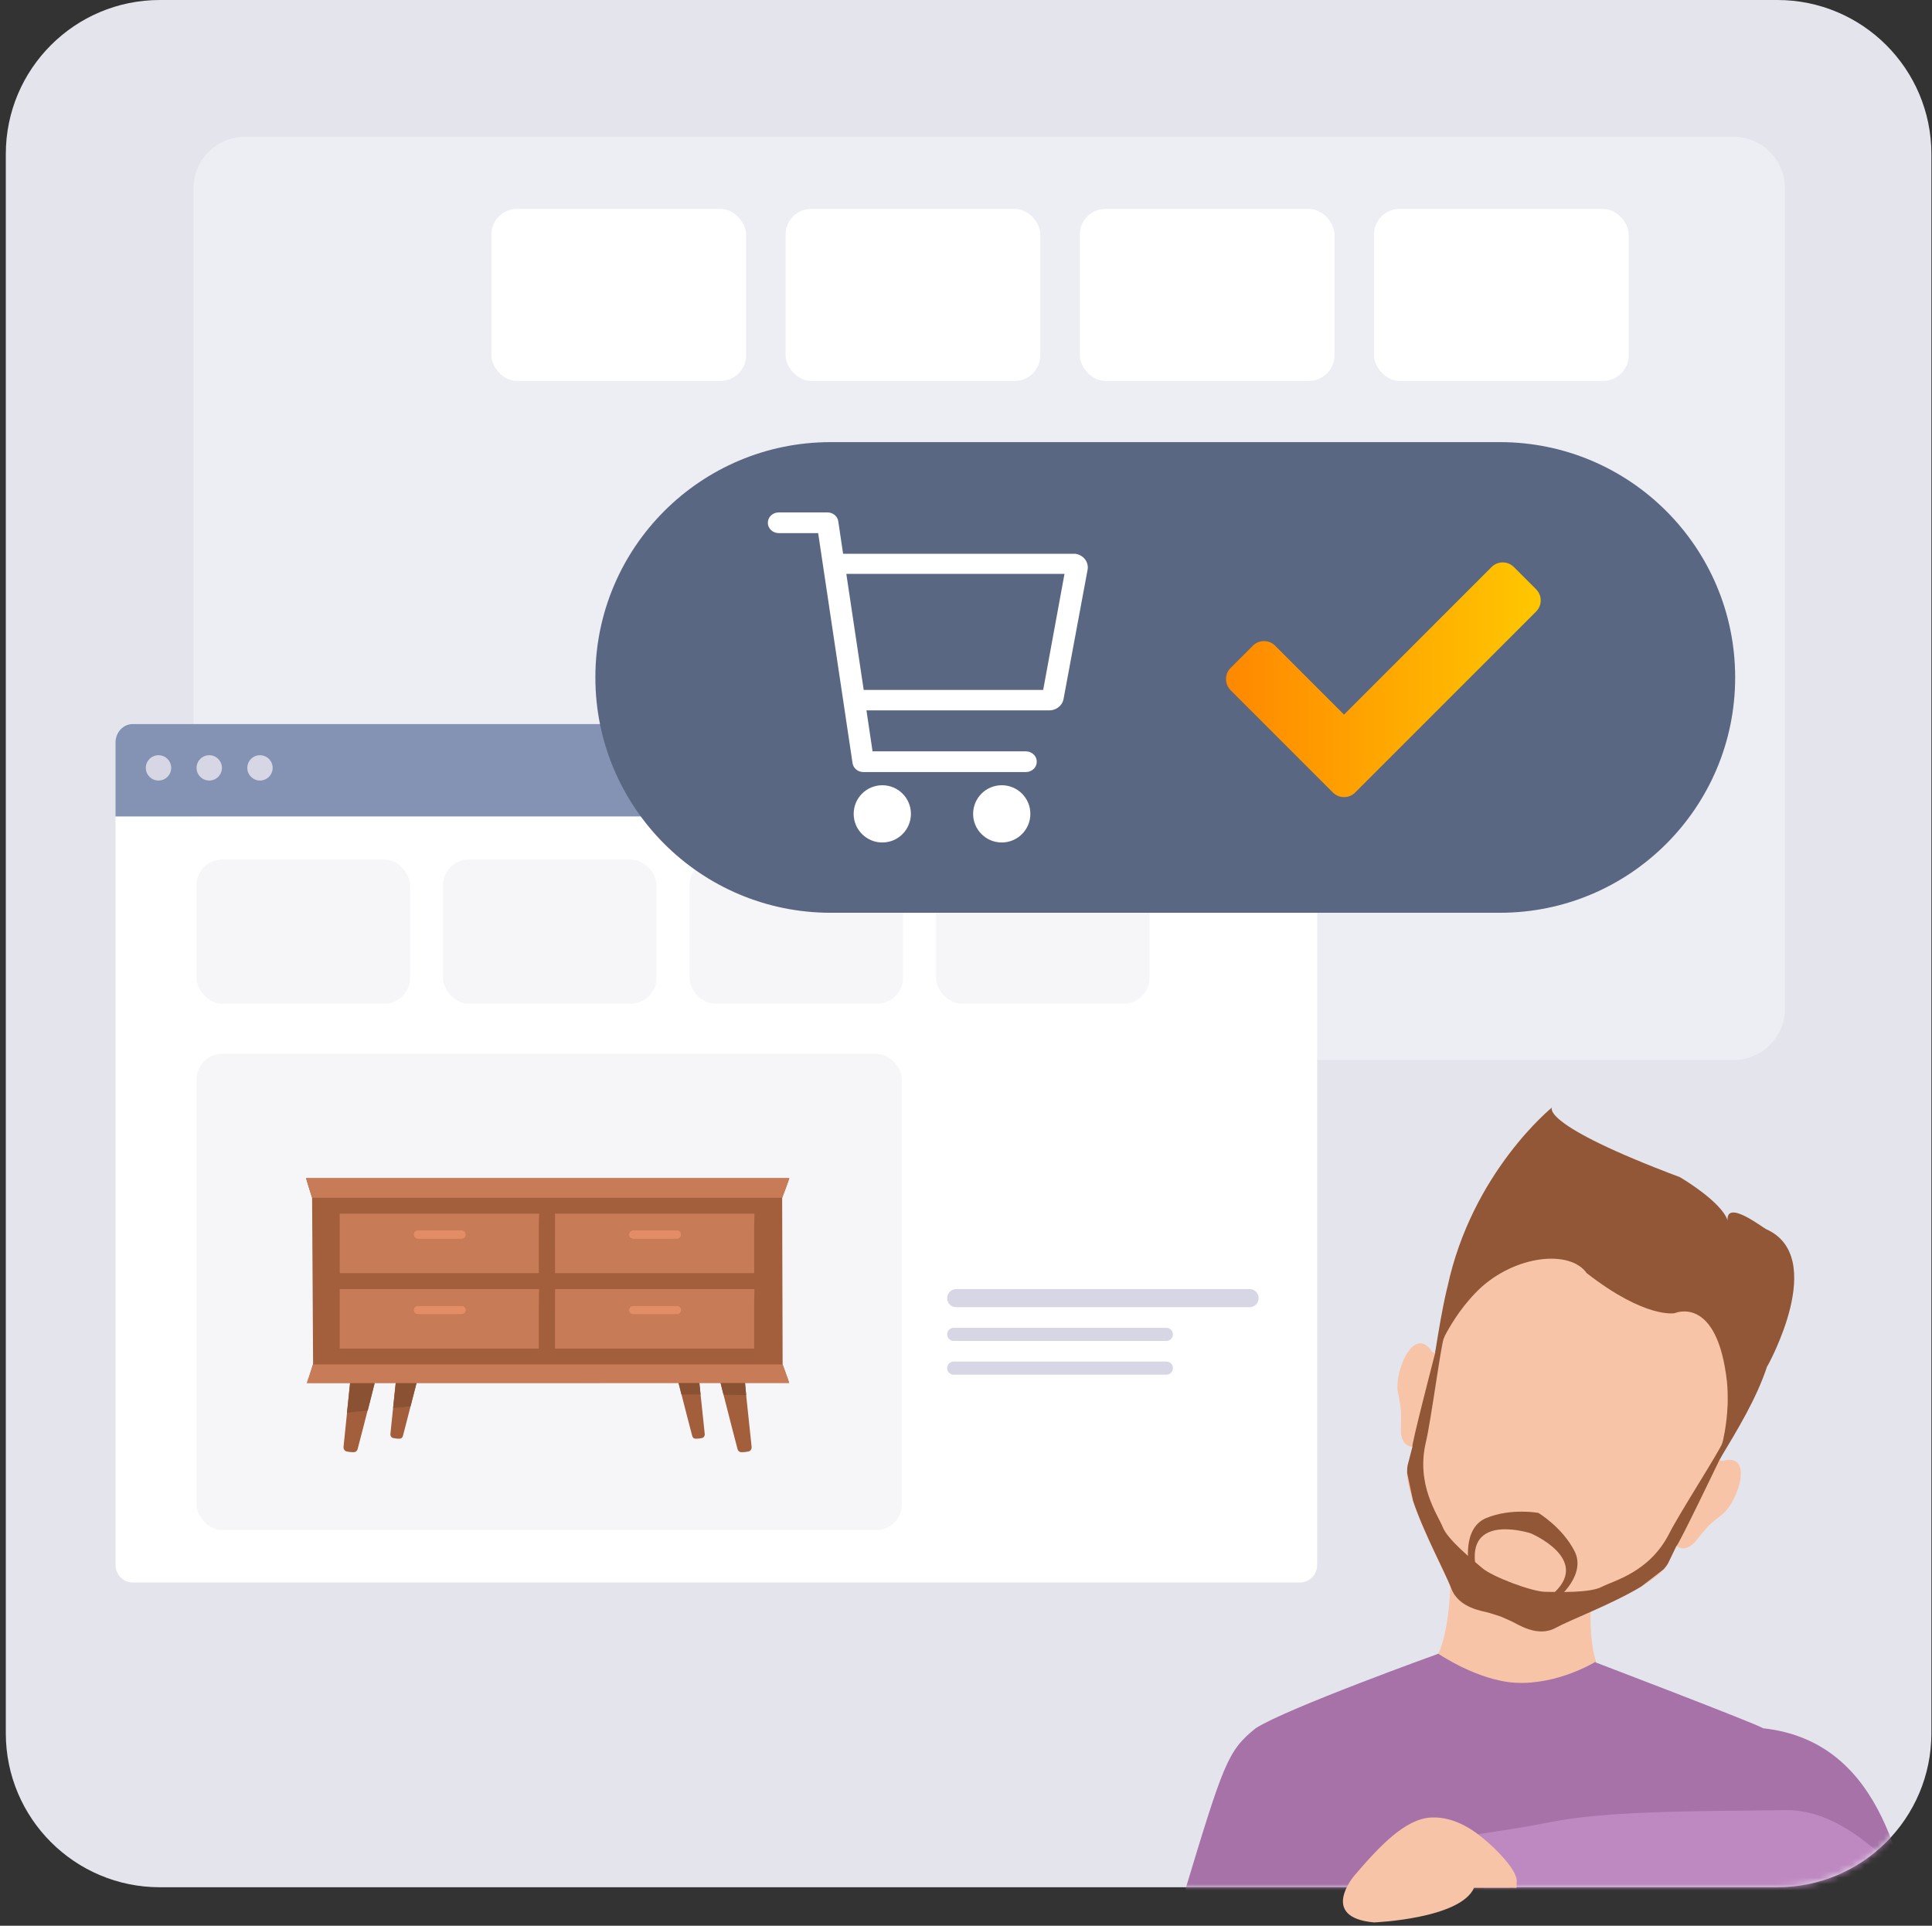<svg width="301" height="300" viewBox="0 0 301 300" fill="none" xmlns="http://www.w3.org/2000/svg">
<rect x="0" y="0" width="301" height="300" fill="#333333" stroke="none"/>
<path d="M0.905 24C0.905 10.745 11.65 0 24.905 0H276.905C290.16 0 300.905 10.745 300.905 24V270C300.905 283.255 290.16 294 276.905 294H24.905C11.65 294 0.905 283.255 0.905 270V24Z" fill="#E4E4ED"/>
<path d="M30.156 29.311C30.156 24.893 33.738 21.311 38.156 21.311H270.076C274.494 21.311 278.076 24.893 278.076 29.311V157.138C278.076 161.556 274.494 165.138 270.076 165.138H38.156C33.738 165.138 30.156 161.556 30.156 157.138V29.311Z" fill="#EDEEF3"/>
<mask id="mask0_58742_10033" style="mask-type:alpha" maskUnits="userSpaceOnUse" x="0" y="0" width="301" height="294">
<path d="M0.905 24C0.905 10.745 11.65 0 24.905 0H276.905C290.16 0 300.905 10.745 300.905 24V270C300.905 283.255 290.16 294 276.905 294H24.905C11.65 294 0.905 283.255 0.905 270V24Z" fill="#E4E4ED"/>
</mask>
<g mask="url(#mask0_58742_10033)">
<path d="M248.288 243.951L237.232 241.813L226.025 242.774C226.025 242.774 226.326 252.994 224.074 257.613C224.074 257.613 229.72 265.016 236.046 264.879C242.323 265.683 248.698 258.915 248.698 258.915C246.94 254.083 248.288 243.951 248.288 243.951Z" fill="#F7C4A7"/>
<path d="M223.145 210.607L223.59 210.777C223.967 209.148 224.336 207.545 224.684 206.026C226.47 198.153 232.319 175.38 258.168 185.097C284.023 194.807 273.818 215.949 270.11 223.095C269.395 224.483 268.64 225.939 267.882 227.427L268.328 227.597C273.336 226.121 270.851 233.956 268.25 235.974C266.088 237.643 265.975 237.863 264.279 239.96C263.026 241.501 261.929 241.362 261.164 240.854C260.67 241.865 260.251 242.748 259.918 243.446C258.072 247.359 245.499 251.871 242.399 253.591C239.487 255.204 236.43 253.001 235.351 252.535C234.273 252.07 233.758 251.834 233.758 251.834C233.758 251.834 233.222 251.67 232.096 251.31C230.996 250.96 227.258 250.6 226.083 247.456C224.826 244.106 218.203 232.383 219.327 228.192C219.517 227.44 219.768 226.492 220.043 225.399C219.138 225.277 218.213 224.667 218.254 222.666C218.307 219.961 218.367 219.711 217.81 217.025C217.13 213.772 220.284 206.184 223.134 210.62L223.145 210.607Z" fill="#F7C4A7"/>
<path d="M224.94 208.453C224.456 209.78 222.972 221.16 222.15 224.652C220.571 231.29 223.989 235.937 224.771 237.897C225.546 239.851 229.343 242.938 230.935 244.285C232.528 245.646 238.677 247.958 240.765 247.978C242.847 248.005 247.706 248.171 249.555 247.203C251.397 246.23 256.984 244.962 260.065 238.888C261.68 235.695 267.877 226.091 268.361 224.764C268.687 223.875 268.989 224.363 268.877 225.485C268.549 226.119 268.222 226.766 267.89 227.42C267.89 227.42 261.392 240.986 261.177 240.841C260.682 241.852 260.263 242.734 259.931 243.431C259.767 243.776 259.499 244.117 259.194 244.462C258.424 245.049 257.206 246.015 255.705 247.153C251.184 249.876 244.557 252.389 242.417 253.569C239.505 255.182 236.447 252.98 235.369 252.515C234.291 252.05 233.776 251.813 233.776 251.813C233.776 251.813 233.239 251.648 232.114 251.289C231.013 250.939 227.276 250.58 226.101 247.436C225.237 245.127 221.834 238.842 220.148 233.795C219.735 231.936 219.431 230.392 219.228 229.443C219.222 228.977 219.239 228.54 219.333 228.173C219.53 227.426 219.781 226.479 220.056 225.385C219.8 225.35 223.597 210.77 223.597 210.77C223.762 210.052 223.928 209.347 224.095 208.652C224.729 207.729 225.271 207.557 224.945 208.445L224.94 208.453Z" fill="#915737"/>
<path d="M231.579 236.472C235.446 234.899 239.675 235.684 239.675 235.684C239.675 235.684 243.389 237.893 245.303 241.634C247.224 245.381 242.579 249.084 242.579 249.084L242.243 248.01C247.707 242.768 238.507 238.873 238.507 238.873C238.507 238.873 229.026 235.75 229.802 243.33L228.855 243.922C228.855 243.922 227.711 238.045 231.579 236.472Z" fill="#915737"/>
<path d="M241.802 172.529C241.802 172.529 239.676 175.094 261.722 183.379C261.729 183.384 268.149 187.128 269.149 190.103C268.941 186.798 274.625 191.243 275.152 191.478C284.883 195.802 275.37 212.795 275.37 212.795L275.342 212.773C273.641 217.943 270.717 222.678 267.875 227.421L268.352 224.772C268.352 224.772 269.027 222.22 269.158 218.839C269.165 218.657 269.167 218.484 269.174 218.303C269.186 217.356 269.156 216.365 269.066 215.339C267.564 201.602 260.909 204.568 260.909 204.568C260.909 204.568 256.413 205.496 247.206 198.333C244.596 194.622 236.053 195.527 230.437 200.844C229.729 201.535 229.08 202.249 228.498 202.961C228.372 203.127 228.243 203.269 228.111 203.429C226.045 206.073 224.925 208.455 224.925 208.455L223.577 210.779C224.137 207.347 224.672 203.907 225.487 200.553C225.498 200.539 225.495 200.515 225.505 200.501C229.335 182.585 241.79 172.531 241.79 172.531L241.802 172.529Z" fill="#915737"/>
<path d="M299.096 302.592C296.386 292.975 294.142 271.358 274.705 269.237C273.412 268.437 248.709 259.02 248.709 259.02C248.592 258.954 248.517 258.906 248.517 258.906C248.517 258.906 242.701 262.508 236.091 262.142C230.219 261.813 224.065 257.613 224.065 257.613C224.065 257.613 223.985 257.653 223.862 257.708C223.862 257.708 200.392 266.158 195.618 269.237C191.278 272.758 190.675 274.466 184.333 295.496L289.405 299.425L299.096 302.592Z" fill="#A672A8"/>
<path d="M278.207 281.99C290.206 281.855 299.843 296.624 308.487 305.874C310.614 306.841 318.36 297.918 316.845 309.388C314.951 323.725 262.499 299.031 254.133 299.864L233.684 301.903L228.467 286.164C230.559 285.513 234.416 285.281 241.411 283.875C250.156 282.119 263.207 282.159 278.207 281.99Z" fill="#BE88C1"/>
</g>
<path d="M235.12 294.088C236.679 294.021 236.196 294.423 236.305 293.161C236.465 291.292 232.752 287.782 231.44 286.685C230.128 285.588 226.934 282.911 222.919 283.138C218.905 283.364 214.947 287.576 211.016 292.17C211.016 292.17 205.397 298.689 214.065 299.479C214.065 299.479 227.523 298.94 229.653 294.088H233.859H235.12Z" fill="#F7C4A7"/>
<path d="M84.841 228.027L82.3 211.192H112.32L109.143 228.027H84.841Z" fill="white"/>
<rect x="76.555" y="32.539" width="39.69" height="26.804" rx="4" fill="white"/>
<rect x="122.39" y="32.539" width="39.69" height="26.804" rx="4" fill="white"/>
<rect x="168.225" y="32.539" width="39.69" height="26.804" rx="4" fill="white"/>
<rect x="214.059" y="32.539" width="39.69" height="26.804" rx="4" fill="white"/>
<path d="M17.998 127.179H205.21V243.756C205.21 245.289 204.012 246.532 202.536 246.532H20.672C19.195 246.532 17.998 245.289 17.998 243.756V127.179Z" fill="white"/>
<path d="M17.998 115.675C17.998 114.086 19.195 112.799 20.672 112.799H202.536C204.012 112.799 205.21 114.086 205.21 115.675V127.179H17.998V115.675Z" fill="#8493B3"/>
<path d="M24.694 121.594C25.786 121.594 26.671 120.711 26.671 119.621C26.671 118.532 25.786 117.648 24.694 117.648C23.603 117.648 22.718 118.532 22.718 119.621C22.718 120.711 23.603 121.594 24.694 121.594Z" fill="#D6D6E4"/>
<path d="M32.6 121.594C33.691 121.594 34.576 120.711 34.576 119.621C34.576 118.532 33.691 117.648 32.6 117.648C31.508 117.648 30.623 118.532 30.623 119.621C30.623 120.711 31.508 121.594 32.6 121.594Z" fill="#D6D6E4"/>
<path d="M40.503 121.594C41.594 121.594 42.479 120.711 42.479 119.621C42.479 118.532 41.594 117.648 40.503 117.648C39.412 117.648 38.527 118.532 38.527 119.621C38.527 120.711 39.412 121.594 40.503 121.594Z" fill="#D6D6E4"/>
<rect x="30.623" y="164.163" width="109.878" height="74.204" rx="4" fill="#F6F6F9"/>
<rect x="30.623" y="133.893" width="33.254" height="22.458" rx="4" fill="#F6F6F9"/>
<rect x="69.026" y="133.893" width="33.254" height="22.458" rx="4" fill="#F6F6F9"/>
<rect x="107.429" y="133.893" width="33.254" height="22.458" rx="4" fill="#F6F6F9"/>
<rect x="145.832" y="133.893" width="33.254" height="22.458" rx="4" fill="#F6F6F9"/>
<g clip-path="url(#clip0_58742_10033)">
<path d="M122.93 215.363L121.932 212.553L121.859 186.597C121.859 186.597 122.773 184.234 122.966 183.435H47.656C47.814 184.091 48.624 186.597 48.624 186.597L48.778 212.452L47.907 215.317L54.564 215.24L53.523 225.376C53.486 225.724 53.691 226.044 53.991 226.109C54.392 226.195 54.785 226.238 55.195 226.219C55.437 226.207 55.644 226.015 55.714 225.748C56.034 224.529 56.984 220.897 57.933 217.134C57.937 217.12 57.94 217.107 57.944 217.093C58.022 216.781 58.101 216.468 58.179 216.156C58.189 216.116 58.199 216.076 58.209 216.036C58.24 215.912 58.447 215.132 58.478 215.009L61.669 215.24L60.825 223.368C60.793 223.677 60.975 223.962 61.241 224.019C61.598 224.096 61.948 224.134 62.311 224.117C62.527 224.106 62.711 223.936 62.773 223.699C63.068 222.574 64.054 218.762 64.93 215.286L105.666 215.235C106.541 218.711 107.553 222.574 107.848 223.699C107.91 223.936 108.094 224.107 108.309 224.117C108.673 224.134 109.023 224.096 109.379 224.019C109.646 223.962 109.828 223.677 109.795 223.368L108.927 215.14L112.236 215.332C112.236 215.332 112.397 215.975 112.436 216.13C112.446 216.172 112.457 216.214 112.467 216.256C112.508 216.418 112.548 216.579 112.589 216.74C112.592 216.754 112.596 216.768 112.6 216.782C112.658 217.014 112.716 217.245 112.775 217.476C113.695 221.115 114.597 224.566 114.908 225.748C114.977 226.015 115.185 226.207 115.427 226.219C115.836 226.238 116.229 226.195 116.631 226.109C116.93 226.044 117.135 225.724 117.098 225.376L116.272 217.542L116.056 215.316L122.526 215.363C122.644 215.363 122.93 215.363 122.93 215.363Z" fill="#A35F3C"/>
<path d="M48.815 212.554C48.815 212.554 47.858 215.172 47.783 215.482L122.957 215.465C122.882 215.155 121.932 212.554 121.932 212.554H48.815Z" fill="#C77B57"/>
<path d="M121.858 186.597C121.858 186.597 122.915 183.86 122.993 183.536H47.683C47.761 183.86 48.624 186.597 48.624 186.597C73.091 186.597 97.392 186.597 121.858 186.597Z" fill="#C77B57"/>
<path d="M112.274 215.502C112.31 215.645 112.346 215.788 112.382 215.931C112.392 215.973 112.403 216.015 112.413 216.057C112.454 216.219 112.494 216.38 112.535 216.541C112.538 216.555 112.542 216.569 112.546 216.583C112.604 216.815 112.662 217.046 112.721 217.277C113.886 217.295 115.086 217.314 116.252 217.341L116.08 215.465H112.266C112.269 215.478 112.272 215.49 112.275 215.502H112.274Z" fill="#8A5233"/>
<path d="M108.964 215.469H105.723C105.871 216.058 106.02 216.645 106.166 217.221C107.148 217.223 108.167 217.246 109.149 217.254L108.964 215.469Z" fill="#8A5233"/>
<path d="M54.539 215.482L54.055 220.073C55.108 219.957 56.245 219.846 57.3 219.736C57.529 218.84 57.768 217.9 58.008 216.952C58.011 216.938 58.014 216.925 58.018 216.911C58.097 216.599 58.176 216.286 58.254 215.973C58.264 215.934 58.274 215.894 58.284 215.854C58.315 215.729 58.346 215.605 58.377 215.482H54.539Z" fill="#8A5233"/>
<path d="M61.245 219.337C62.142 219.251 63.062 219.167 63.96 219.087C64.25 217.96 64.585 216.722 64.897 215.482H61.652L61.245 219.337Z" fill="#8A5233"/>
<path d="M117.5 191.11L117.54 189.06C107.199 189.06 96.818 189.06 86.478 189.06V198.331H117.5V191.11ZM105.47 192.993H98.658C98.289 192.993 97.99 192.693 97.99 192.325C97.99 191.957 98.289 191.657 98.658 191.657H105.47C105.838 191.657 106.138 191.957 106.138 192.325C106.138 192.693 105.838 192.993 105.47 192.993Z" fill="#C77B57"/>
<path d="M117.5 202.87L117.54 200.821C107.199 200.821 96.818 200.821 86.478 200.821V210.091H117.5V202.87ZM105.47 204.753H98.658C98.289 204.753 97.99 204.454 97.99 204.085C97.99 203.717 98.289 203.417 98.658 203.417H105.47C105.838 203.417 106.138 203.717 106.138 204.085C106.138 204.454 105.838 204.753 105.47 204.753Z" fill="#C77B57"/>
<path d="M98.658 192.993H105.47C105.838 192.993 106.138 192.694 106.138 192.325C106.138 191.957 105.838 191.657 105.47 191.657H98.658C98.289 191.657 97.99 191.957 97.99 192.325C97.99 192.694 98.289 192.993 98.658 192.993Z" fill="#E28D65"/>
<path d="M98.658 204.753H105.47C105.838 204.753 106.138 204.454 106.138 204.085C106.138 203.717 105.838 203.417 105.47 203.417H98.658C98.289 203.417 97.99 203.717 97.99 204.085C97.99 204.454 98.289 204.753 98.658 204.753Z" fill="#E28D65"/>
<path d="M83.947 191.11L83.987 189.06C73.646 189.06 63.265 189.06 52.925 189.06V198.331H83.947V191.11ZM71.917 192.993H65.105C64.736 192.993 64.438 192.693 64.438 192.325C64.438 191.957 64.736 191.657 65.105 191.657H71.917C72.286 191.657 72.585 191.957 72.585 192.325C72.585 192.693 72.286 192.993 71.917 192.993Z" fill="#C77B57"/>
<path d="M65.105 192.993H71.917C72.286 192.993 72.585 192.694 72.585 192.325C72.585 191.957 72.286 191.657 71.917 191.657H65.105C64.736 191.657 64.438 191.957 64.438 192.325C64.438 192.694 64.736 192.993 65.105 192.993Z" fill="#E28D65"/>
<path d="M83.947 202.87L83.987 200.821C73.646 200.821 63.265 200.821 52.925 200.821V210.091H83.947V202.87ZM71.917 204.753H65.105C64.736 204.753 64.438 204.454 64.438 204.085C64.438 203.717 64.736 203.417 65.105 203.417H71.917C72.286 203.417 72.585 203.717 72.585 204.085C72.585 204.454 72.286 204.753 71.917 204.753Z" fill="#C77B57"/>
<path d="M65.105 204.753H71.917C72.286 204.753 72.585 204.454 72.585 204.085C72.585 203.717 72.286 203.417 71.917 203.417H65.105C64.736 203.417 64.438 203.717 64.438 204.085C64.438 204.454 64.736 204.753 65.105 204.753Z" fill="#E28D65"/>
</g>
<path d="M194.683 200.821H148.975C148.197 200.821 147.565 201.452 147.565 202.23C147.565 203.009 148.197 203.64 148.975 203.64H194.683C195.461 203.64 196.092 203.009 196.092 202.23C196.092 201.452 195.461 200.821 194.683 200.821Z" fill="#D6D6E4"/>
<path d="M181.716 206.852H148.587C148.023 206.852 147.565 207.309 147.565 207.874C147.565 208.438 148.023 208.895 148.587 208.895H181.716C182.281 208.895 182.738 208.438 182.738 207.874C182.738 207.309 182.281 206.852 181.716 206.852Z" fill="#D6D6E4"/>
<path d="M181.716 212.107H148.587C148.023 212.107 147.565 212.565 147.565 213.129C147.565 213.693 148.023 214.151 148.587 214.151H181.716C182.281 214.151 182.738 213.693 182.738 213.129C182.738 212.565 182.281 212.107 181.716 212.107Z" fill="#D6D6E4"/>
<path d="M92.756 105.535C92.756 85.288 109.169 68.875 129.415 68.875H233.675C253.921 68.875 270.334 85.288 270.334 105.535V105.535C270.334 125.781 253.921 142.194 233.675 142.194H129.415C109.169 142.194 92.756 125.781 92.756 105.535V105.535Z" fill="#5A6782"/>
<circle cx="137.46" cy="126.785" r="4.459" fill="white"/>
<circle cx="156.069" cy="126.785" r="4.459" fill="white"/>
<path fill-rule="evenodd" clip-rule="evenodd" d="M167.249 86.273H167.544C168.763 86.445 169.614 87.51 169.459 88.669L165.708 108.839C165.544 109.866 164.628 110.635 163.533 110.665H134.99L135.942 117.048H159.827C160.766 117.048 161.527 117.77 161.527 118.66C161.527 119.55 160.766 120.272 159.827 120.272H134.515C133.67 120.275 132.95 119.689 132.826 118.896L127.467 83.049H121.326C120.387 83.049 119.626 82.328 119.626 81.438C119.626 80.547 120.387 79.826 121.326 79.826H128.929C129.784 79.831 130.503 80.438 130.605 81.244L131.353 86.273H167.249ZM134.562 107.475H162.526L165.846 89.401H131.854L134.562 107.475Z" fill="white"/>
<path d="M207.662 123.458L191.727 107.523C190.77 106.566 190.77 105.014 191.727 104.056L195.194 100.59C196.151 99.632 197.704 99.632 198.661 100.59L209.395 111.324L232.387 88.332C233.344 87.375 234.896 87.375 235.854 88.332L239.321 91.799C240.278 92.757 240.278 94.309 239.321 95.266L211.129 123.458C210.171 124.415 208.619 124.415 207.662 123.458Z" fill="url(#paint0_linear_58742_10033)"/>
<defs>
<linearGradient id="paint0_linear_58742_10033" x1="191.009" y1="105.895" x2="240.039" y2="105.895" gradientUnits="userSpaceOnUse">
<stop stop-color="#FF8800"/>
<stop offset="1" stop-color="#FFC700"/>
</linearGradient>
<clipPath id="clip0_58742_10033">
<rect width="75.611" height="42.788" fill="white" transform="translate(47.532 183.536)"/>
</clipPath>
</defs>
</svg>
